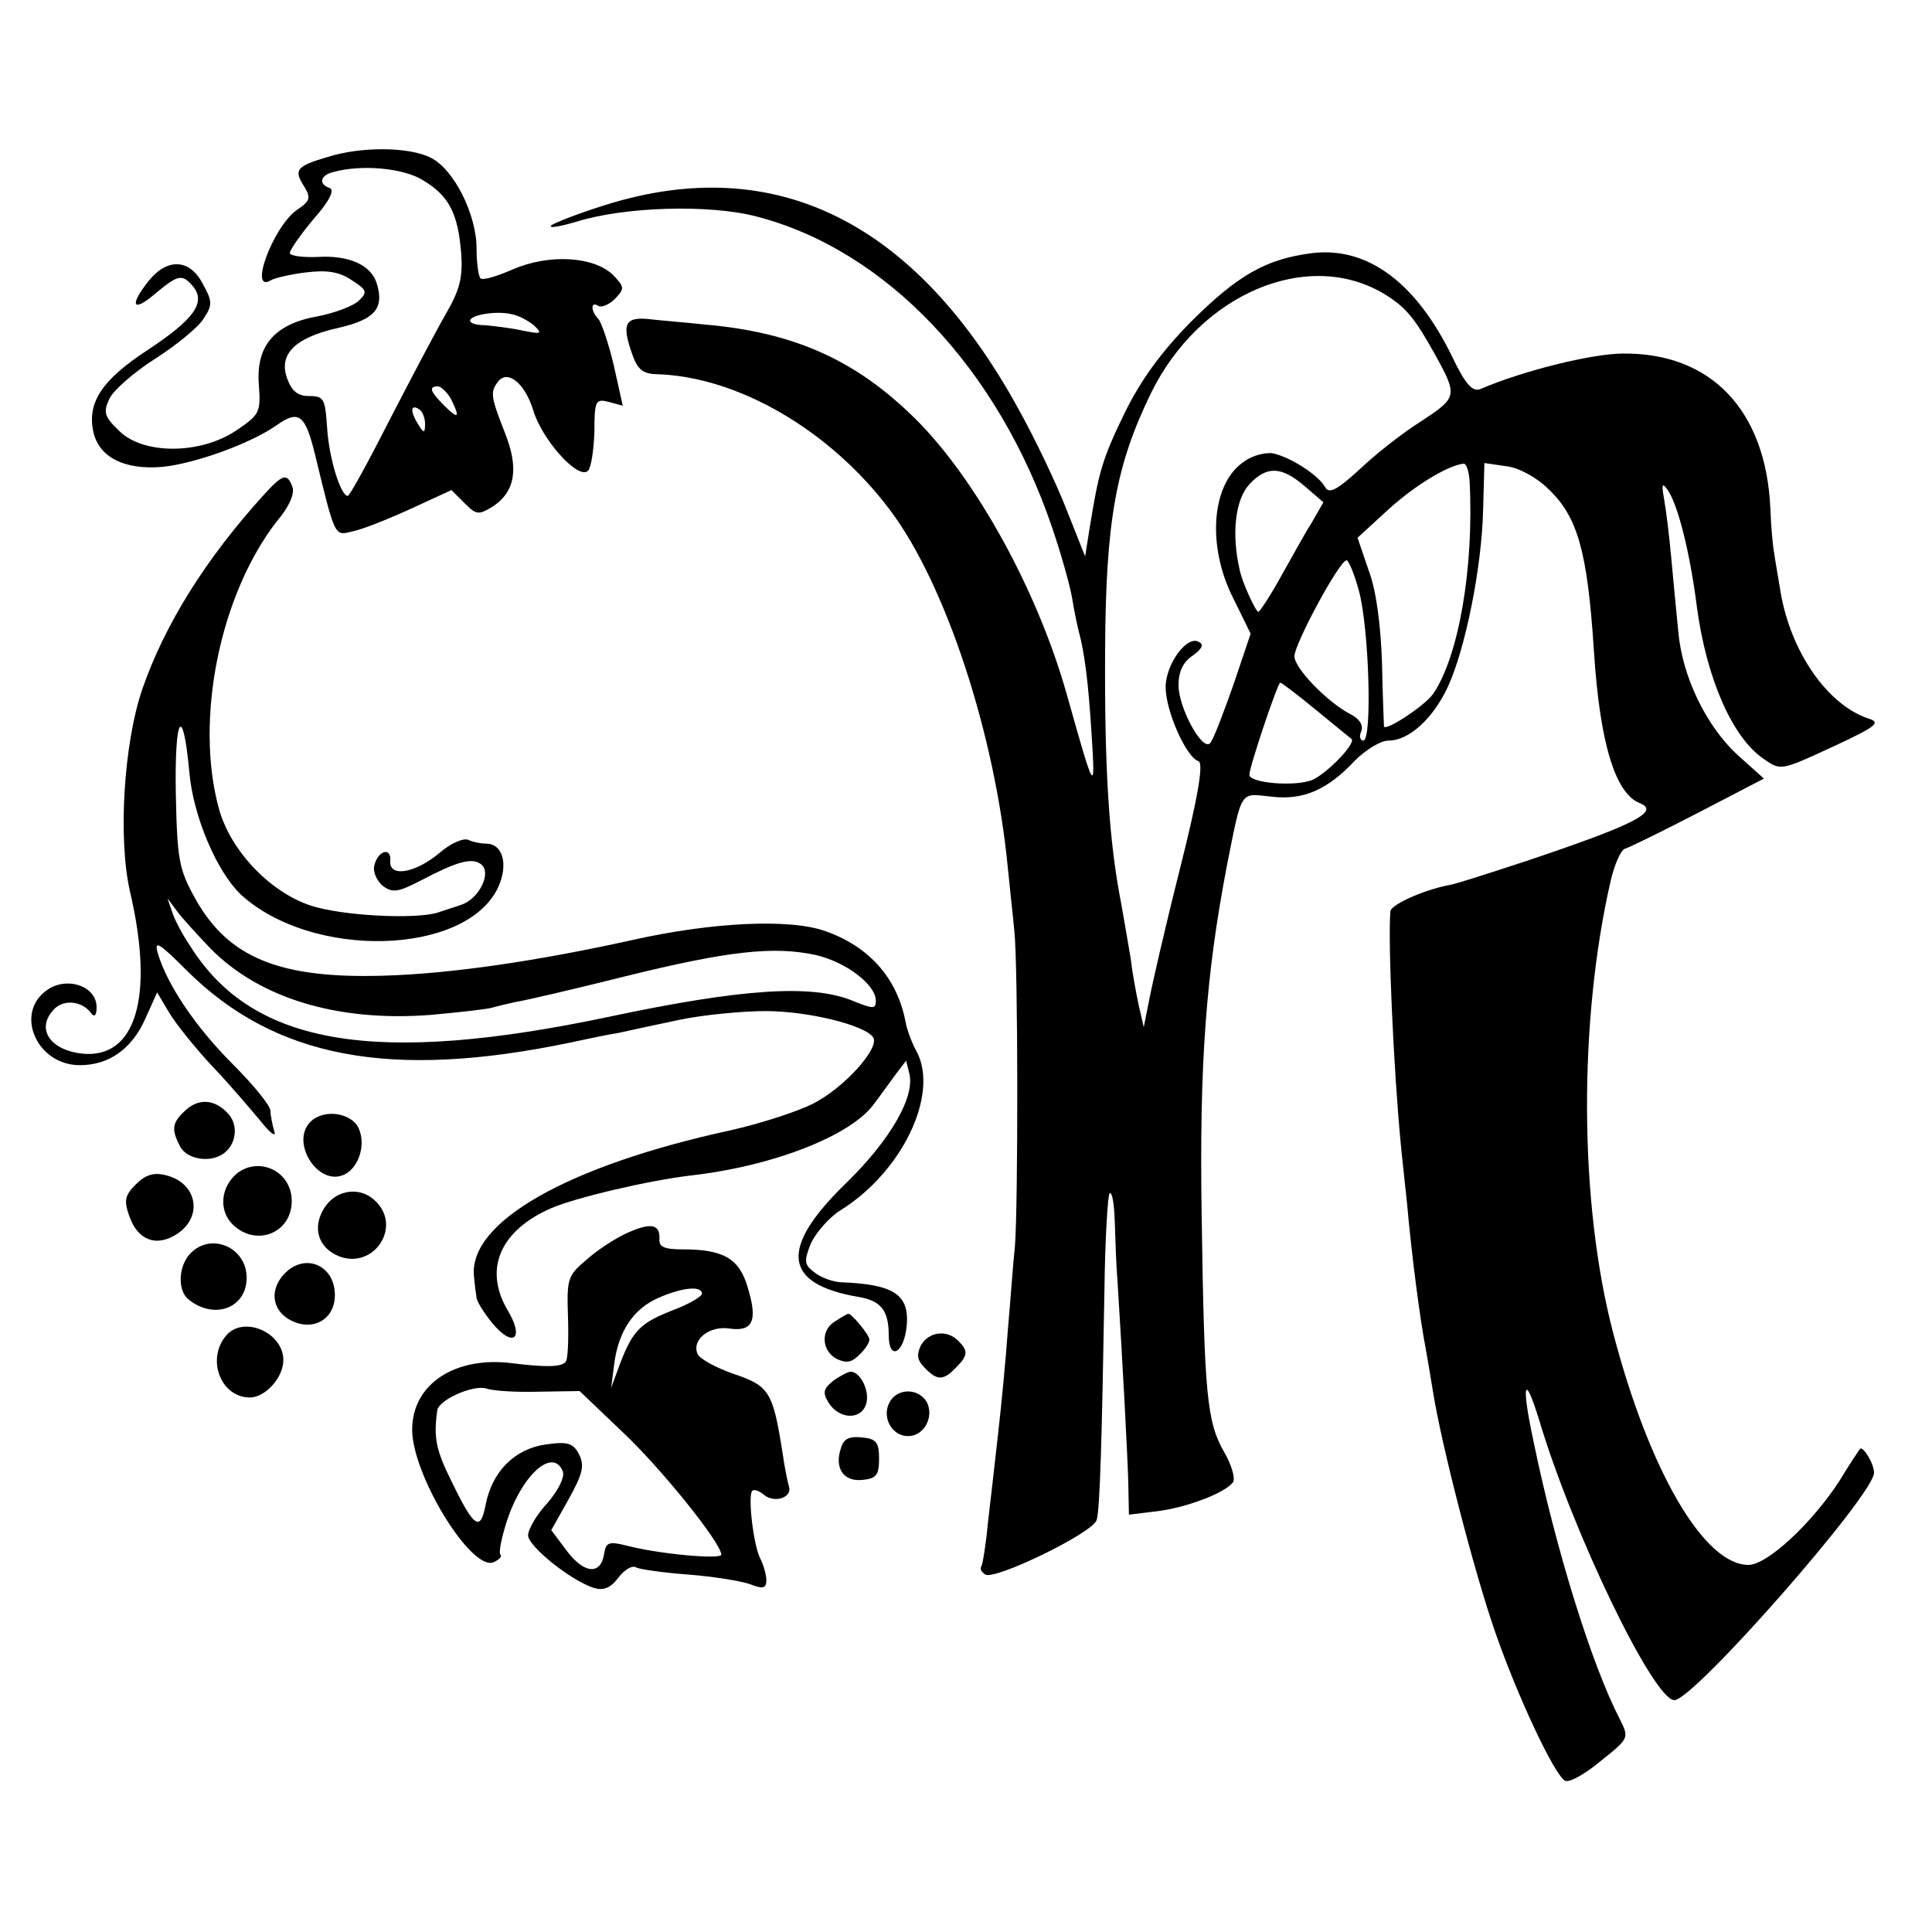 <?xml version="1.0" standalone="no"?>
<!DOCTYPE svg PUBLIC "-//W3C//DTD SVG 20010904//EN"
 "http://www.w3.org/TR/2001/REC-SVG-20010904/DTD/svg10.dtd">
<svg version="1.0" xmlns="http://www.w3.org/2000/svg"
 width="300pt" height="300pt" viewBox="0 0 300 300"
 preserveAspectRatio="xMidYMid meet">
<g transform="translate(0,300) scale(0.1,-0.1)"
fill="#000000" stroke="none">
<path d="M508 2756 c-48 -14 -52 -20 -36 -45 11 -18 10 -23 -11 -37 -37 -26
-76 -131 -40 -109 5 3 29 9 54 12 33 4 52 1 71 -12 24 -15 25 -19 11 -32 -8
-8 -37 -19 -63 -24 -68 -12 -97 -46 -92 -107 3 -43 1 -46 -36 -71 -56 -37
-144 -37 -181 0 -23 22 -25 29 -15 50 6 13 38 41 71 62 33 21 67 49 75 62 14
21 14 27 -1 54 -20 39 -55 41 -84 5 -31 -39 -25 -50 10 -20 36 30 42 31 59 11
20 -25 1 -51 -70 -98 -72 -47 -95 -82 -85 -128 9 -39 48 -59 107 -54 50 5 137
36 178 65 34 24 44 16 59 -45 32 -132 30 -127 59 -120 15 3 55 19 90 35 l63
29 20 -20 c19 -19 22 -19 45 -5 34 23 40 59 18 114 -22 56 -23 63 -11 79 15
20 42 -2 55 -44 13 -45 70 -109 85 -94 5 5 9 32 10 61 0 48 2 51 22 46 l22 -6
-14 63 c-8 34 -19 66 -24 72 -12 12 -12 28 0 20 5 -3 17 2 26 11 15 16 15 18
-3 37 -30 29 -99 33 -155 9 -25 -11 -48 -18 -51 -14 -3 3 -6 23 -6 46 0 53
-35 123 -71 141 -33 17 -108 18 -161 1z m149 -36 c40 -24 54 -51 59 -112 3
-39 -2 -58 -24 -96 -15 -26 -54 -100 -87 -164 -33 -65 -62 -118 -65 -118 -11
0 -29 58 -32 105 -3 46 -5 50 -28 50 -18 0 -27 8 -34 27 -14 38 12 64 80 79
56 13 71 30 59 69 -9 29 -44 44 -92 41 -24 -1 -43 2 -43 6 0 5 17 29 37 53 24
27 33 45 25 48 -18 6 -15 20 6 25 44 12 109 6 139 -13z m173 -226 c13 -13 10
-13 -20 -7 -19 4 -45 7 -57 8 -13 0 -23 3 -23 7 0 9 41 16 65 10 11 -2 27 -11
35 -18z m-130 -113 c15 -30 12 -33 -10 -11 -22 22 -25 30 -10 30 5 0 14 -9 20
-19z m-40 -39 c0 -15 -2 -15 -10 -2 -13 20 -13 33 0 25 6 -3 10 -14 10 -23z"/>
<path d="M941 2682 c-42 -13 -80 -28 -85 -32 -5 -5 13 -2 40 6 74 23 205 27
278 8 202 -52 376 -236 460 -484 14 -41 28 -91 31 -110 3 -19 8 -42 10 -50 9
-33 15 -79 20 -160 6 -94 5 -93 -38 60 -45 161 -141 336 -236 430 -92 91 -188
134 -326 146 -27 3 -65 6 -83 8 -40 5 -47 -5 -32 -49 9 -28 17 -35 38 -36 127
-3 271 -87 364 -211 86 -114 163 -347 183 -556 3 -31 8 -75 10 -97 6 -53 6
-427 1 -490 -3 -27 -7 -86 -11 -130 -3 -44 -10 -116 -15 -160 -5 -44 -12 -107
-16 -140 -3 -33 -8 -63 -10 -67 -3 -4 0 -9 6 -13 15 -9 168 65 173 85 5 18 8
124 12 358 1 78 5 145 8 149 4 3 7 -16 8 -43 1 -27 2 -67 4 -89 8 -127 16
-276 17 -318 l1 -49 41 5 c46 5 110 29 121 46 3 7 -3 27 -14 46 -27 47 -31 89
-35 365 -4 239 7 378 39 545 24 121 20 113 69 108 49 -6 87 10 130 56 17 17
40 31 52 31 32 0 69 34 92 83 27 58 53 185 55 276 l2 72 34 -5 c19 -2 47 -17
66 -36 45 -43 60 -97 70 -250 9 -143 33 -222 71 -237 33 -13 -9 -34 -176 -90
-58 -19 -113 -37 -123 -38 -39 -8 -87 -30 -88 -40 -4 -47 5 -245 16 -360 2
-22 7 -65 10 -95 7 -79 20 -179 29 -225 2 -11 7 -40 11 -65 13 -83 65 -284 97
-375 34 -98 91 -220 108 -230 6 -4 31 10 55 30 45 36 45 36 30 66 -43 83 -99
262 -134 432 -19 89 -14 107 9 32 53 -177 178 -435 210 -435 30 0 310 319 310
353 0 15 -18 43 -22 37 -2 -3 -17 -25 -32 -50 -43 -66 -112 -130 -141 -130
-69 0 -154 146 -210 360 -53 202 -54 484 -4 702 6 26 16 48 22 50 7 2 58 27
114 56 l102 53 -39 35 c-50 45 -88 123 -94 194 -3 30 -8 82 -11 115 -3 33 -8
74 -11 90 -4 23 -3 26 5 15 16 -22 35 -96 46 -183 15 -111 55 -202 103 -235
27 -19 27 -19 107 18 69 32 76 38 57 44 -64 21 -121 103 -137 196 -4 25 -9 52
-10 61 -2 9 -5 41 -6 70 -7 152 -92 241 -228 240 -48 0 -154 -26 -222 -55 -12
-5 -23 6 -44 50 -56 115 -131 171 -217 161 -72 -9 -116 -34 -190 -108 -46 -47
-77 -90 -102 -141 -35 -72 -40 -92 -54 -178 l-7 -44 -29 73 c-16 41 -49 110
-74 155 -160 292 -378 400 -641 318z m1211 -140 c32 -20 46 -38 76 -92 36 -65
35 -67 -21 -104 -29 -18 -72 -52 -96 -75 -35 -32 -47 -38 -53 -28 -10 19 -54
47 -81 53 -11 2 -32 -3 -44 -12 -52 -33 -60 -132 -17 -215 l26 -53 -27 -80
c-16 -45 -31 -85 -36 -90 -12 -13 -49 55 -49 90 0 21 7 36 22 46 14 10 18 17
10 21 -18 12 -52 -34 -52 -70 0 -37 32 -109 51 -115 8 -3 0 -53 -29 -168 -23
-91 -44 -183 -48 -205 l-8 -40 -8 35 c-4 19 -10 51 -12 70 -3 19 -10 58 -15
87 -19 97 -26 208 -25 393 1 202 17 288 71 399 76 156 246 227 365 153z m130
-289 c7 -135 -17 -273 -57 -331 -14 -19 -74 -58 -76 -50 0 2 -2 46 -3 98 -2
60 -9 114 -21 145 l-17 50 48 44 c43 39 94 69 117 71 4 0 8 -12 9 -27z m-256
-8 l29 -25 -19 -33 c-11 -17 -32 -56 -48 -84 -16 -29 -32 -53 -34 -53 -4 0
-25 45 -29 65 -13 56 -7 109 15 133 27 29 50 28 86 -3z m84 -162 c16 -58 21
-233 7 -233 -5 0 -7 7 -3 15 3 9 -3 19 -17 26 -35 18 -87 71 -87 90 0 19 70
149 81 149 3 0 12 -21 19 -47z m-67 -185 c29 -24 54 -44 55 -45 10 -5 -36 -53
-60 -64 -27 -11 -98 -5 -98 8 0 12 44 143 48 143 2 0 27 -19 55 -42z"/>
<path d="M410 2232 c-90 -99 -154 -201 -189 -302 -29 -85 -38 -233 -19 -315
38 -163 9 -260 -75 -251 -51 6 -72 40 -42 70 16 15 44 11 57 -8 5 -6 8 -2 8
10 0 32 -44 48 -75 28 -54 -35 -19 -118 49 -118 45 0 81 25 102 73 l18 40 19
-32 c11 -18 40 -54 66 -82 26 -27 59 -66 75 -85 15 -19 25 -27 22 -17 -3 10
-6 25 -6 32 0 8 -26 40 -59 73 -58 58 -102 124 -116 172 -6 21 2 16 45 -27
137 -136 316 -170 595 -112 28 6 61 13 75 15 13 3 55 12 93 20 37 8 99 14 136
14 66 0 155 -22 167 -41 10 -17 -46 -79 -94 -103 -26 -13 -83 -31 -127 -41
-254 -55 -408 -143 -399 -227 1 -12 3 -27 4 -33 0 -5 11 -23 24 -39 33 -40 51
-25 24 20 -37 63 -12 123 68 158 37 16 150 43 219 51 129 15 249 63 283 112
10 13 24 33 33 45 l16 21 5 -20 c9 -36 -29 -102 -96 -168 -107 -103 -101 -159
18 -179 34 -6 46 -21 46 -59 0 -41 24 -29 28 15 4 48 -20 64 -104 67 -11 1
-29 7 -39 15 -16 12 -17 17 -6 45 8 17 28 40 45 51 96 59 154 179 120 246 -8
14 -16 36 -18 48 -13 67 -56 116 -124 140 -55 20 -176 14 -297 -13 -149 -33
-284 -53 -389 -56 -162 -5 -242 28 -293 120 -25 45 -28 60 -30 164 -2 120 11
140 21 32 6 -69 43 -155 80 -190 110 -101 348 -95 399 10 17 36 8 69 -18 69
-7 0 -20 2 -28 6 -8 3 -28 -6 -44 -20 -38 -32 -79 -39 -77 -13 2 23 -20 16
-25 -8 -2 -10 5 -24 14 -31 15 -11 24 -9 59 9 55 29 79 36 93 25 17 -13 -3
-54 -31 -63 -11 -4 -28 -9 -36 -12 -36 -11 -150 -5 -198 11 -63 21 -124 85
-142 150 -38 138 1 333 91 448 18 21 27 42 23 52 -8 22 -15 20 -44 -12z m-83
-705 c76 -77 197 -114 341 -103 45 4 88 9 95 11 7 2 23 6 37 9 14 2 91 20 171
40 162 40 231 47 296 33 47 -11 93 -46 93 -71 0 -13 -4 -13 -36 0 -63 26 -172
19 -379 -25 -361 -76 -552 -45 -649 109 -13 19 -26 44 -29 55 l-7 20 15 -20
c8 -11 32 -37 52 -58z"/>
<path d="M286 1274 c-19 -18 -20 -28 -6 -55 11 -19 45 -25 66 -11 21 14 25 45
8 63 -21 23 -47 24 -68 3z"/>
<path d="M482 1258 c-31 -31 10 -98 50 -83 24 9 37 46 25 73 -11 24 -54 31
-75 10z"/>
<path d="M368 1178 c-25 -21 -29 -57 -7 -79 36 -36 92 -14 92 36 0 46 -50 70
-85 43z"/>
<path d="M211 1161 c-17 -17 -19 -25 -10 -50 13 -37 42 -48 74 -27 41 27 31
79 -17 91 -19 5 -32 1 -47 -14z"/>
<path d="M504 1125 c-20 -31 -10 -63 23 -76 53 -20 97 45 57 85 -23 24 -61 20
-80 -9z"/>
<path d="M975 1086 c-16 -7 -45 -25 -63 -41 -31 -26 -32 -30 -30 -91 1 -34 0
-66 -4 -69 -7 -8 -32 -8 -81 -2 -90 12 -157 -32 -157 -103 0 -70 91 -219 126
-206 9 4 14 9 11 12 -3 3 2 27 10 52 24 73 72 115 87 77 3 -9 -7 -29 -24 -49
-17 -18 -30 -41 -30 -50 0 -17 67 -71 103 -82 14 -4 25 0 37 16 10 13 22 20
28 16 6 -3 42 -8 81 -11 39 -3 82 -10 96 -15 20 -8 25 -6 25 6 0 8 -4 23 -9
33 -11 20 -20 98 -13 106 3 3 11 0 18 -6 17 -14 45 -4 39 13 -2 7 -7 31 -10
53 -15 94 -20 103 -77 122 -28 10 -53 24 -55 31 -9 22 19 44 50 39 36 -5 44
12 28 64 -13 45 -38 59 -101 59 -29 0 -37 4 -36 16 1 23 -13 26 -49 10z m115
-95 c0 -4 -20 -16 -44 -25 -51 -20 -63 -31 -83 -83 l-14 -38 5 39 c7 50 30 84
69 101 37 16 67 19 67 6z m-252 -152 l62 1 66 -63 c59 -55 154 -173 154 -191
0 -8 -98 1 -147 14 -28 7 -32 5 -35 -13 -5 -33 -31 -31 -58 5 l-24 32 27 48
c22 40 25 52 16 70 -9 17 -17 20 -52 15 -48 -7 -83 -42 -93 -94 -8 -42 -18
-35 -52 35 -25 50 -29 69 -23 112 2 16 55 40 76 34 11 -4 48 -6 83 -5z"/>
<path d="M296 1054 c-19 -19 -21 -58 -3 -72 40 -32 90 -13 90 34 0 47 -55 71
-87 38z"/>
<path d="M448 1028 c-28 -23 -29 -57 -2 -75 36 -23 74 -4 74 36 0 43 -40 64
-72 39z"/>
<path d="M1298 949 c-24 -13 -23 -46 1 -59 15 -7 23 -6 35 6 9 8 16 19 16 24
0 7 -28 41 -33 40 -1 0 -10 -5 -19 -11z"/>
<path d="M351 926 c-31 -37 -8 -96 37 -96 24 0 52 31 52 58 0 43 -62 70 -89
38z"/>
<path d="M1430 911 c-7 -15 -6 -23 6 -35 19 -20 29 -20 48 0 19 19 20 26 4 42
-18 18 -46 14 -58 -7z"/>
<path d="M1294 856 c-15 -12 -17 -18 -8 -33 16 -27 51 -29 59 -3 6 20 -9 50
-24 50 -4 0 -16 -6 -27 -14z"/>
<path d="M1381 822 c-12 -23 4 -52 29 -52 25 0 41 30 29 53 -13 22 -46 22 -58
-1z"/>
<path d="M1306 752 c-11 -32 4 -53 33 -50 22 2 26 8 26 33 0 25 -4 31 -27 33
-19 2 -28 -2 -32 -16z"/>
</g>
</svg>
